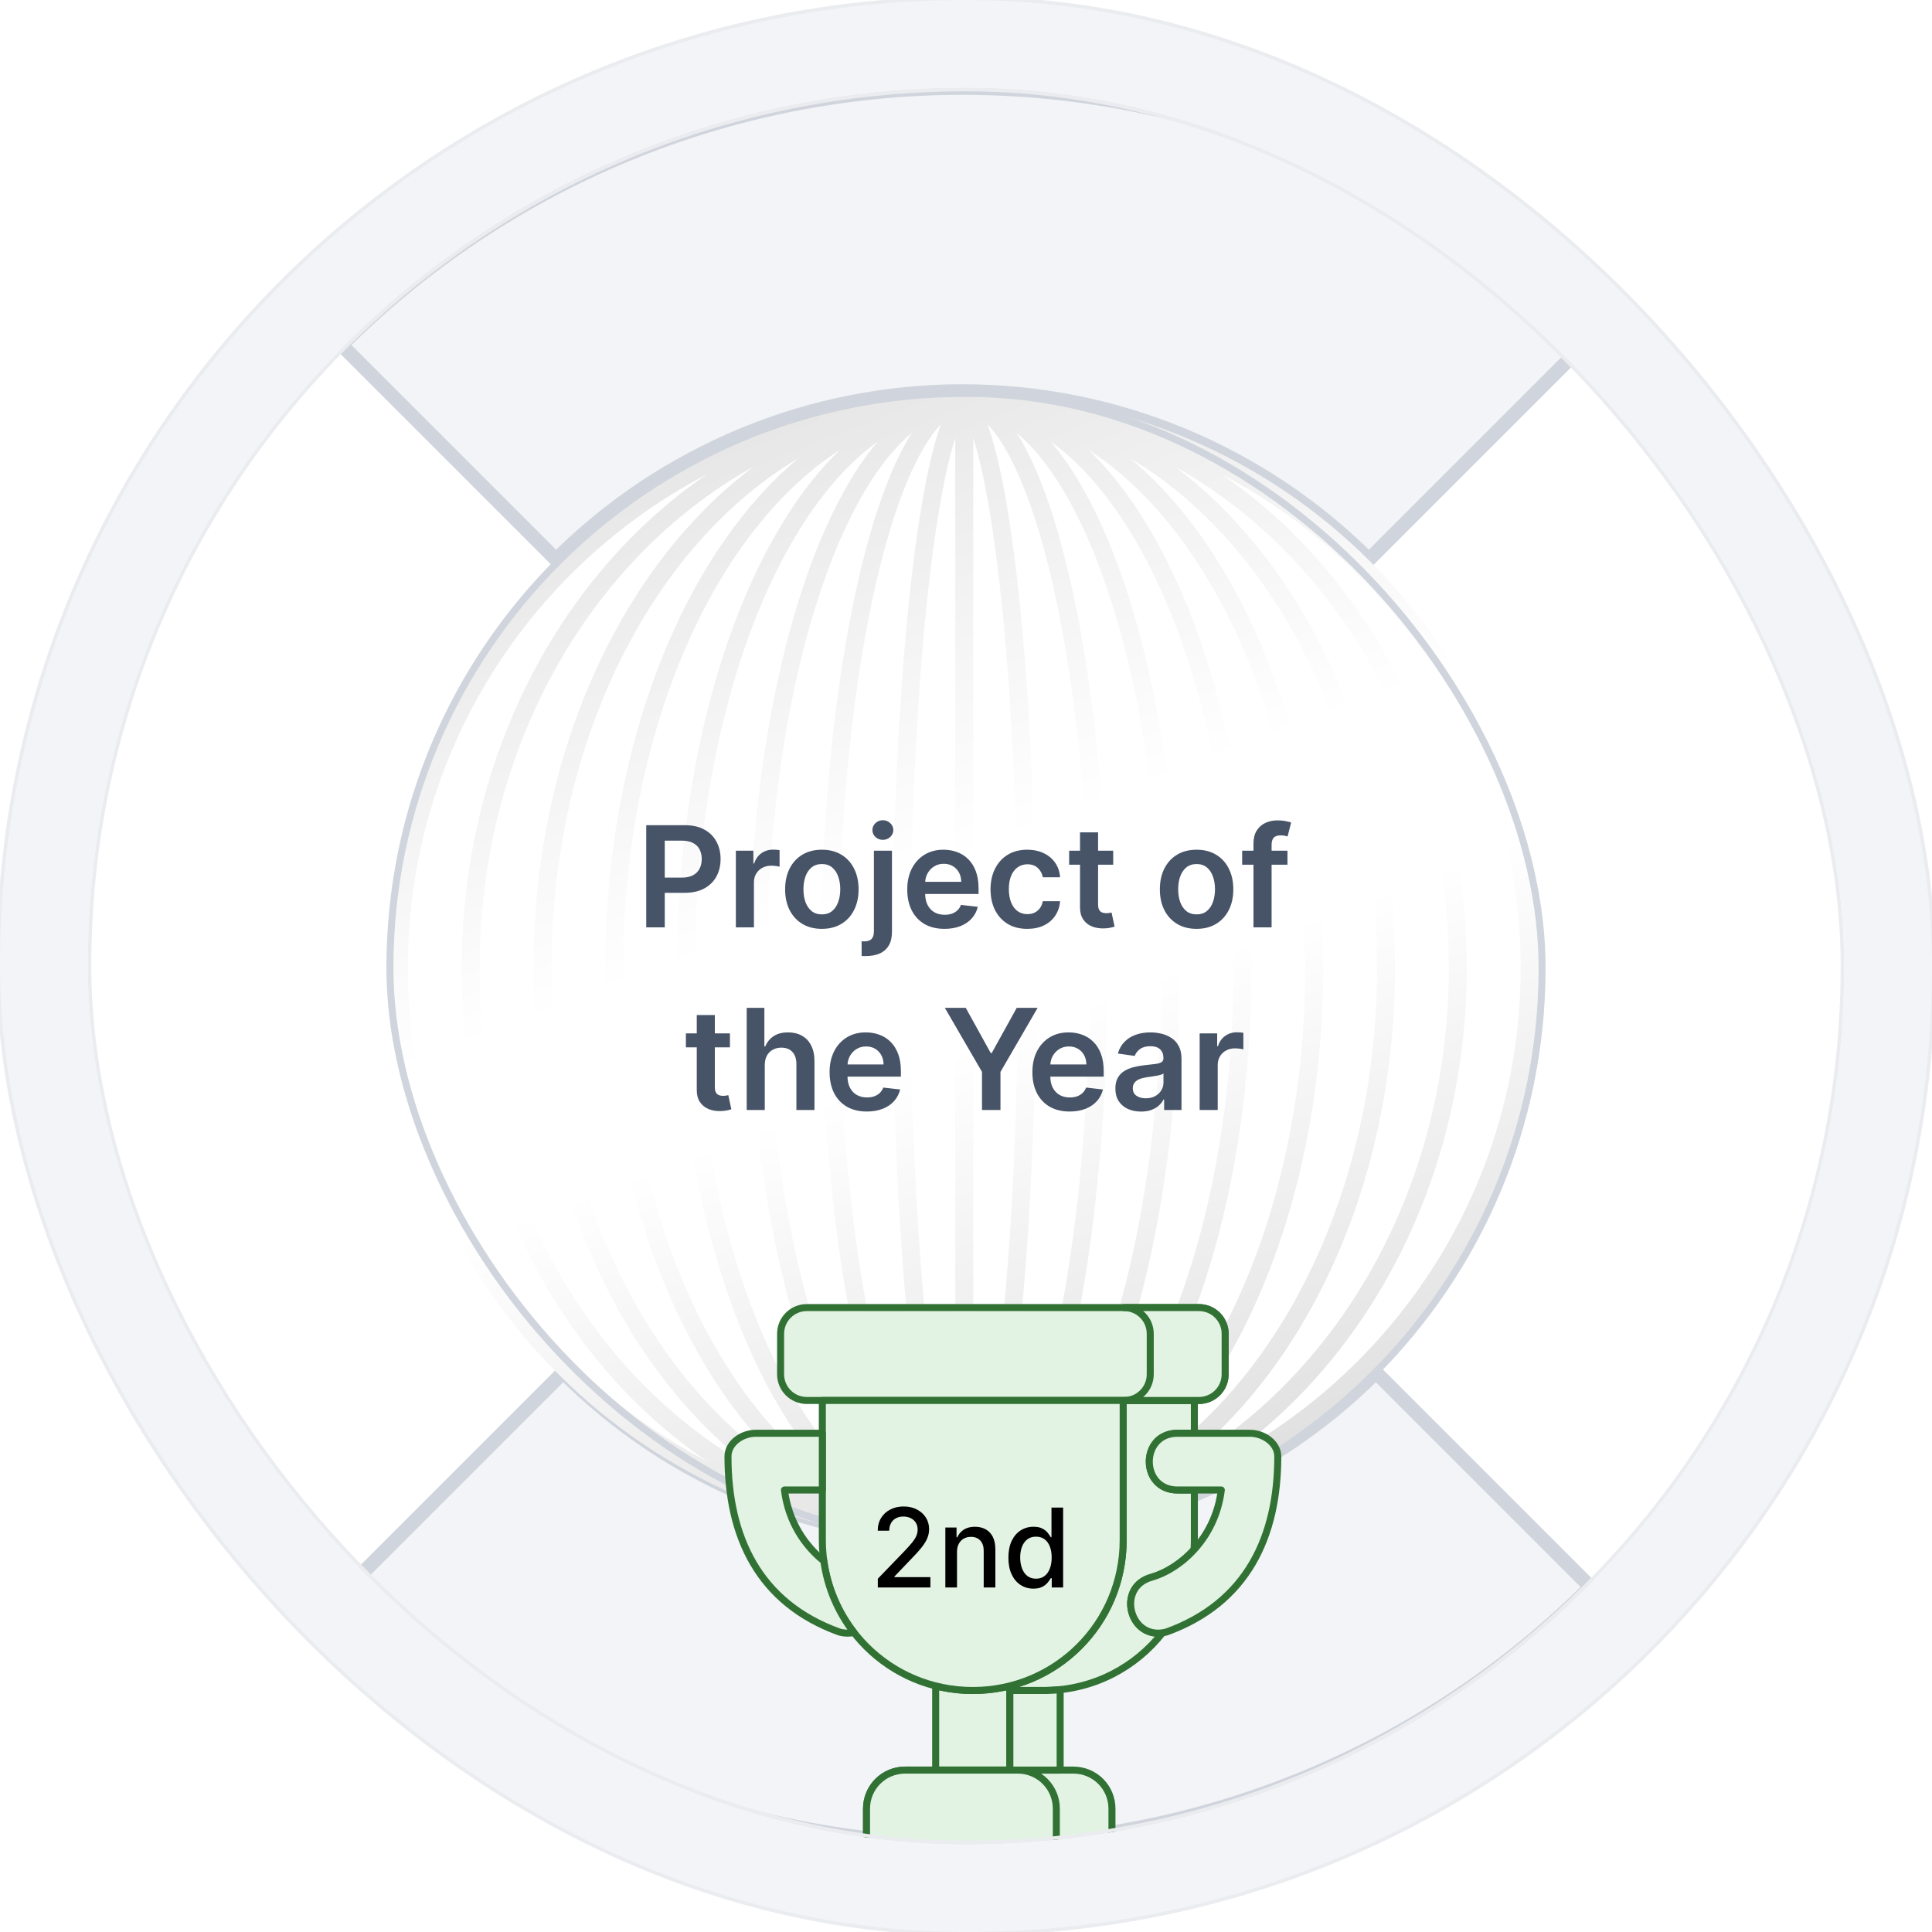 <svg width="550" height="550" viewBox="0 0 550 550" fill="none" xmlns="http://www.w3.org/2000/svg">
<rect x="-0.5" y="-0.5" width="551" height="551" rx="275.5" fill="#F2F4F7"/>
<g clip-path="url(#clip0_3249_9293)">
<rect x="25" y="25" width="500" height="500" rx="250" fill="white"/>
<mask id="path-4-outside-1_3249_9293" maskUnits="userSpaceOnUse" x="94.223" y="23" width="362" height="505" fill="black">
<rect fill="white" x="94.223" y="23" width="362" height="505"/>
<path fill-rule="evenodd" clip-rule="evenodd" d="M274 25C207.696 25 144.107 51.339 97.223 98.223L158.305 159.305C188.99 128.621 230.606 111.383 274 111.383C317.394 111.383 359.01 128.621 389.695 159.305L450.777 98.223C403.893 51.339 340.304 25 274 25ZM276 525C342.304 525 405.893 498.661 452.777 451.777L391.695 390.695C361.011 421.379 319.394 438.617 276 438.617C232.606 438.617 190.99 421.379 160.306 390.695L99.224 451.777C146.108 498.661 209.696 525 276 525Z"/>
</mask>
<path fill-rule="evenodd" clip-rule="evenodd" d="M274 25C207.696 25 144.107 51.339 97.223 98.223L158.305 159.305C188.99 128.621 230.606 111.383 274 111.383C317.394 111.383 359.01 128.621 389.695 159.305L450.777 98.223C403.893 51.339 340.304 25 274 25ZM276 525C342.304 525 405.893 498.661 452.777 451.777L391.695 390.695C361.011 421.379 319.394 438.617 276 438.617C232.606 438.617 190.99 421.379 160.306 390.695L99.224 451.777C146.108 498.661 209.696 525 276 525Z" fill="#F2F4F7"/>
<path d="M97.223 98.223L95.809 96.809L94.395 98.223L95.809 99.637L97.223 98.223ZM274 25V27V25ZM158.305 159.305L156.891 160.719L158.305 162.133L159.72 160.719L158.305 159.305ZM274 111.383V109.383V111.383ZM389.695 159.305L388.28 160.719L389.695 162.133L391.109 160.719L389.695 159.305ZM450.777 98.223L452.191 99.637L453.605 98.223L452.191 96.808L450.777 98.223ZM452.777 451.777L454.191 453.191L455.605 451.777L454.191 450.362L452.777 451.777ZM276 525V527V525ZM391.695 390.695L393.109 389.28L391.695 387.866L390.281 389.28L391.695 390.695ZM276 438.617V440.617V438.617ZM160.306 390.695L161.72 389.28L160.306 387.866L158.892 389.28L160.306 390.695ZM99.224 451.777L97.809 450.363L96.395 451.777L97.809 453.191L99.224 451.777ZM98.638 99.637C145.147 53.128 208.226 27 274 27V23C207.165 23 143.068 49.549 95.809 96.809L98.638 99.637ZM159.72 157.891L98.638 96.809L95.809 99.637L156.891 160.719L159.72 157.891ZM274 109.383C230.076 109.383 187.95 126.832 156.891 157.891L159.72 160.719C190.029 130.41 231.137 113.383 274 113.383V109.383ZM391.109 157.891C360.05 126.831 317.924 109.383 274 109.383V113.383C316.863 113.383 357.971 130.41 388.28 160.719L391.109 157.891ZM449.362 96.808L388.28 157.891L391.109 160.719L452.191 99.637L449.362 96.808ZM274 27C339.774 27 402.853 53.128 449.362 99.637L452.191 96.808C404.932 49.549 340.835 23 274 23V27ZM451.363 450.362C404.854 496.871 341.774 523 276 523V527C342.835 527 406.932 500.45 454.191 453.191L451.363 450.362ZM390.281 392.109L451.363 453.191L454.191 450.362L393.109 389.28L390.281 392.109ZM276 440.617C319.925 440.617 362.05 423.168 393.109 392.109L390.281 389.28C359.972 419.589 318.864 436.617 276 436.617V440.617ZM158.892 392.109C189.951 423.168 232.076 440.617 276 440.617V436.617C233.137 436.617 192.029 419.589 161.72 389.28L158.892 392.109ZM100.638 453.191L161.72 392.109L158.892 389.28L97.809 450.363L100.638 453.191ZM276 523C210.227 523 147.147 496.872 100.638 450.363L97.809 453.191C145.069 500.45 209.166 527 276 527V523Z" fill="#D0D5DD" mask="url(#path-4-outside-1_3249_9293)"/>
<rect x="111" y="112" width="328" height="327" rx="163.5" fill="white"/>
<path fill-rule="evenodd" clip-rule="evenodd" d="M438 275.5C438 185.201 364.799 112 274.5 112C184.201 112 111 185.201 111 275.5C111 365.799 184.201 439 274.5 439C364.799 439 438 365.799 438 275.5ZM254.062 275.5C254.062 347.252 259.84 408.21 267.876 430.222C266.359 428.649 264.719 426.48 262.988 423.552C258.456 415.885 254.198 404.45 250.554 389.873C243.285 360.797 238.734 320.357 238.734 275.5C238.734 230.643 243.285 190.203 250.554 161.127C254.198 146.55 258.456 135.115 262.988 127.448C264.719 124.52 266.359 122.351 267.876 120.778C259.84 142.79 254.062 203.748 254.062 275.5ZM286.012 423.552C284.281 426.48 282.641 428.649 281.124 430.222C289.16 408.21 294.938 347.252 294.938 275.5C294.938 203.748 289.16 142.79 281.124 120.778C282.641 122.351 284.281 124.52 286.012 127.448C290.544 135.115 294.802 146.55 298.446 161.127C305.715 190.203 310.266 230.643 310.266 275.5C310.266 320.357 305.715 360.797 298.446 389.873C294.802 404.45 290.544 415.885 286.012 423.552ZM259.574 427.756C257.871 426.348 256.164 424.687 254.458 422.762C247.684 415.122 241.352 403.777 235.93 389.318C225.1 360.438 218.297 320.199 218.297 275.5C218.297 230.801 225.1 190.562 235.93 161.682C241.352 147.223 247.684 135.878 254.458 128.238C256.164 126.313 257.871 124.652 259.574 123.244C244.381 147.092 233.625 206.272 233.625 275.5C233.625 344.728 244.381 403.908 259.574 427.756ZM289.426 427.756C291.129 426.348 292.836 424.687 294.542 422.762C301.316 415.122 307.648 403.777 313.07 389.318C323.9 360.438 330.703 320.199 330.703 275.5C330.703 230.801 323.9 190.562 313.07 161.682C307.648 147.223 301.316 135.878 294.542 128.238C292.836 126.313 291.129 124.652 289.426 123.244C304.619 147.092 315.375 206.272 315.375 275.5C315.375 344.728 304.619 403.908 289.426 427.756ZM221.264 388.827C229.563 405.424 239.362 417.768 249.893 425.3C228.283 400.021 213.188 342.461 213.188 275.5C213.188 208.539 228.283 150.979 249.893 125.7C239.362 133.232 229.563 145.576 221.264 162.173C206.895 190.912 197.859 230.972 197.859 275.5C197.859 320.028 206.895 360.088 221.264 388.827ZM327.736 388.827C319.437 405.424 309.638 417.768 299.107 425.3C320.717 400.021 335.812 342.461 335.812 275.5C335.812 208.539 320.717 150.979 299.107 125.7C309.638 133.232 319.437 145.576 327.736 162.173C342.105 190.912 351.141 230.972 351.141 275.5C351.141 320.028 342.105 360.088 327.736 388.827ZM239.101 422.919C227.001 415.127 215.945 403.395 206.575 388.404C188.666 359.749 177.422 319.845 177.422 275.5C177.422 231.155 188.666 191.251 206.575 162.596C215.945 147.605 227.001 135.873 239.101 128.081C211.678 154.469 192.75 210.564 192.75 275.5C192.75 340.436 211.678 396.531 239.101 422.919ZM309.899 422.919C321.999 415.127 333.055 403.395 342.425 388.404C360.334 359.749 371.578 319.845 371.578 275.5C371.578 231.155 360.334 191.251 342.425 162.596C333.055 147.605 321.999 135.873 309.899 128.081C337.322 154.469 356.25 210.564 356.25 275.5C356.25 340.436 337.322 396.531 309.899 422.919ZM191.879 388.046C202.108 401.685 214.108 412.737 227.321 420.569C194.631 393.297 172.312 338.569 172.312 275.5C172.312 212.431 194.631 157.703 227.321 130.431C214.108 138.263 202.108 149.315 191.879 162.954C170.412 191.575 156.984 231.349 156.984 275.5C156.984 319.651 170.412 359.425 191.879 388.046ZM357.121 388.046C346.892 401.686 334.892 412.737 321.679 420.569C354.369 393.297 376.688 338.569 376.688 275.5C376.688 212.431 354.369 157.703 321.679 130.431C334.892 138.263 346.892 149.315 357.121 162.954C378.588 191.575 392.016 231.349 392.016 275.5C392.016 319.651 378.588 359.425 357.121 388.046ZM214.524 418.142C168.571 392.617 136.547 338.65 136.547 275.5C136.547 212.351 168.571 158.383 214.524 132.858C177.135 160.865 151.875 214.249 151.875 275.5C151.875 336.751 177.136 390.135 214.524 418.142ZM334.476 418.142C380.429 392.617 412.453 338.65 412.453 275.5C412.453 212.35 380.429 158.383 334.476 132.858C371.864 160.865 397.125 214.249 397.125 275.5C397.125 336.751 371.864 390.135 334.476 418.142ZM116.109 275.5C116.109 336.548 150.647 389.53 201.249 415.971C159.438 387.432 131.438 335.203 131.438 275.5C131.438 215.797 159.438 163.568 201.249 135.029C150.647 161.47 116.109 214.452 116.109 275.5ZM432.891 275.5C432.891 336.548 398.353 389.53 347.751 415.971C389.562 387.432 417.562 335.203 417.562 275.5C417.562 215.797 389.562 163.568 347.751 135.029C398.353 161.47 432.891 214.452 432.891 275.5ZM283.882 390.478C287.546 361.159 289.828 320.506 289.828 275.5C289.828 230.494 287.546 189.841 283.882 160.522C282.045 145.826 279.884 134.175 277.555 126.297C277.387 125.729 277.221 125.187 277.055 124.67V426.33C277.221 425.813 277.387 425.271 277.555 424.703C279.884 416.825 282.045 405.173 283.882 390.478ZM271.945 124.67V426.33C271.779 425.813 271.613 425.271 271.445 424.703C269.116 416.825 266.955 405.173 265.118 390.478C261.454 361.159 259.172 320.506 259.172 275.5C259.172 230.494 261.454 189.841 265.118 160.522C266.955 145.826 269.116 134.175 271.445 126.297C271.613 125.729 271.779 125.187 271.945 124.67Z" fill="url(#paint0_linear_3249_9293)"/>
<rect x="111" y="112" width="328" height="327" rx="163.5" stroke="#D0D5DD" stroke-width="2"/>
<g clip-path="url(#clip1_3249_9293)">
<path d="M340.007 398.682L319.745 398.684V438.428C319.745 462.144 300.659 481.238 276.946 481.249C279.066 481.249 297.742 481.246 297.997 481.239C311.41 480.994 323.259 474.638 330.929 464.829C321.371 466.234 317.875 451.673 327.892 448.989C331.803 447.864 336.22 445.213 339.913 441.165C339.969 440.262 340.008 439.344 340.008 438.426V424.168H335.386C324.442 424.348 324.442 407.839 335.386 408.02H340.008L340.007 398.682Z" fill="#E3F3E3" stroke="#317234" stroke-width="2" stroke-linecap="round" stroke-linejoin="round"/>
<path d="M266.366 479.943V503.755C266.366 503.808 266.376 503.859 266.378 503.911H287.47C287.472 503.859 287.482 503.808 287.482 503.755V479.943C284.108 480.793 280.572 481.249 276.927 481.249C273.279 481.249 269.742 480.794 266.366 479.943Z" fill="#E3F3E3" stroke="#317234" stroke-width="2" stroke-linecap="round" stroke-linejoin="round"/>
<path d="M229.686 372.244H341.312C345.448 372.244 348.778 375.574 348.778 379.71V391.221C348.778 395.357 345.448 398.687 341.312 398.687H229.686C225.55 398.687 222.22 395.357 222.22 391.221V379.71C222.22 375.574 225.55 372.244 229.686 372.244Z" fill="#E3F3E3" stroke="#317234" stroke-width="2" stroke-linecap="round" stroke-linejoin="round"/>
<path d="M234.106 398.685V438.429C234.106 462.151 253.205 481.249 276.927 481.249C300.649 481.249 319.745 462.151 319.745 438.429V398.685H234.106ZM257.659 503.911C251.576 503.911 246.681 508.807 246.681 514.89V528.755H316.552V514.89C316.552 508.807 311.657 503.911 305.574 503.911H257.659Z" fill="#E3F3E3" stroke="#317234" stroke-width="2" stroke-linecap="round" stroke-linejoin="round"/>
<path d="M257.659 503.911C251.576 503.911 246.681 508.807 246.681 514.889V528.754H300.715V514.889C300.715 508.807 295.819 503.911 289.737 503.911H257.659ZM319.985 372.242C321.019 372.242 322.003 372.45 322.897 372.827C323.79 373.204 324.594 373.749 325.269 374.423C325.944 375.098 326.489 375.902 326.866 376.796C327.242 377.69 327.45 378.673 327.45 379.707V391.219C327.45 392.253 327.242 393.237 326.866 394.13C326.489 395.024 325.944 395.828 325.269 396.503C324.594 397.178 323.79 397.723 322.897 398.099C322.003 398.476 321.019 398.684 319.985 398.684H341.311C345.447 398.684 348.776 395.355 348.776 391.219V379.707C348.776 375.571 345.447 372.242 341.311 372.242H319.985ZM301.802 481.006C300.529 481.143 299.302 481.215 297.998 481.239C297.87 481.243 292.084 481.243 287.483 481.244V503.756C287.483 503.808 287.472 503.859 287.471 503.911H301.789C301.791 503.859 301.802 503.808 301.802 503.756V481.006Z" fill="#E3F3E3" stroke="#317234" stroke-width="2" stroke-linecap="round" stroke-linejoin="round"/>
<path d="M215.183 408.02C211.285 408.021 207.242 410.75 207.242 414.64C207.242 437.38 215.948 456.301 238.922 464.594C240.46 465.006 241.843 465.015 243.081 464.724C238.595 458.95 235.573 451.986 234.524 444.372C229.162 440.086 224.443 433.26 223.317 424.168H234.106V408.02H215.183Z" fill="#E3F3E3" stroke="#317234" stroke-width="2" stroke-linecap="round" stroke-linejoin="round"/>
<path d="M335.387 408.021C324.443 407.841 324.443 424.349 335.387 424.169H347.682C345.964 438.055 335.87 446.697 327.894 448.991C317.49 451.778 321.671 467.385 332.076 464.597C355.05 456.304 363.757 437.381 363.757 414.641C363.757 410.8 359.714 408.022 355.816 408.021H335.387Z" fill="#E3F3E3" stroke="#317234" stroke-width="2" stroke-linecap="round" stroke-linejoin="round"/>
<g filter="url(#filter0_d_3249_9293)">
<path d="M249.893 445.836V443.348L257.591 435.373C258.413 434.506 259.09 433.747 259.623 433.096C260.164 432.437 260.567 431.811 260.834 431.218C261.101 430.626 261.234 429.997 261.234 429.33C261.234 428.575 261.056 427.923 260.701 427.375C260.345 426.82 259.86 426.394 259.246 426.098C258.631 425.794 257.939 425.643 257.169 425.643C256.354 425.643 255.643 425.809 255.036 426.142C254.429 426.476 253.962 426.946 253.636 427.553C253.311 428.16 253.148 428.871 253.148 429.686H249.871C249.871 428.301 250.189 427.09 250.826 426.054C251.463 425.017 252.337 424.213 253.448 423.643C254.558 423.066 255.821 422.777 257.235 422.777C258.664 422.777 259.923 423.062 261.012 423.632C262.108 424.195 262.963 424.965 263.578 425.942C264.192 426.912 264.499 428.008 264.499 429.23C264.499 430.074 264.34 430.9 264.022 431.707C263.711 432.514 263.167 433.414 262.389 434.406C261.612 435.391 260.53 436.587 259.146 437.994L254.625 442.726V442.892H264.866V445.836H249.893ZM272.441 435.706V445.836H269.12V428.775H272.308V431.552H272.519C272.912 430.648 273.526 429.923 274.363 429.375C275.207 428.827 276.27 428.553 277.551 428.553C278.713 428.553 279.732 428.797 280.605 429.286C281.479 429.767 282.157 430.485 282.638 431.441C283.119 432.396 283.36 433.577 283.36 434.984V445.836H280.039V435.384C280.039 434.147 279.717 433.181 279.073 432.485C278.428 431.781 277.543 431.43 276.418 431.43C275.648 431.43 274.963 431.596 274.363 431.929C273.771 432.263 273.3 432.751 272.952 433.396C272.612 434.032 272.441 434.802 272.441 435.706ZM294.201 446.169C292.824 446.169 291.594 445.817 290.513 445.114C289.439 444.403 288.595 443.392 287.981 442.082C287.373 440.764 287.07 439.183 287.07 437.339C287.07 435.495 287.377 433.918 287.992 432.607C288.614 431.296 289.465 430.293 290.547 429.597C291.628 428.901 292.853 428.553 294.223 428.553C295.282 428.553 296.134 428.73 296.778 429.086C297.429 429.434 297.933 429.841 298.288 430.308C298.651 430.774 298.933 431.185 299.133 431.541H299.333V423.088H302.654V445.836H299.41V443.181H299.133C298.933 443.544 298.644 443.959 298.266 444.425C297.896 444.892 297.385 445.299 296.733 445.647C296.082 445.995 295.238 446.169 294.201 446.169ZM294.934 443.337C295.889 443.337 296.696 443.085 297.355 442.581C298.022 442.07 298.525 441.363 298.866 440.46C299.214 439.557 299.388 438.505 299.388 437.305C299.388 436.121 299.218 435.084 298.877 434.195C298.537 433.307 298.037 432.614 297.378 432.118C296.719 431.622 295.904 431.374 294.934 431.374C293.934 431.374 293.101 431.633 292.435 432.152C291.768 432.67 291.265 433.377 290.924 434.273C290.591 435.169 290.424 436.18 290.424 437.305C290.424 438.446 290.595 439.471 290.935 440.382C291.276 441.293 291.779 442.015 292.446 442.548C293.12 443.074 293.949 443.337 294.934 443.337Z" fill="black"/>
</g>
</g>
<path d="M183.971 264V234.909H194.88C197.115 234.909 198.99 235.326 200.505 236.159C202.03 236.992 203.18 238.138 203.957 239.597C204.743 241.045 205.136 242.693 205.136 244.54C205.136 246.405 204.743 248.062 203.957 249.511C203.171 250.96 202.011 252.101 200.477 252.935C198.942 253.759 197.053 254.17 194.809 254.17H187.579V249.838H194.099C195.406 249.838 196.476 249.611 197.309 249.156C198.142 248.702 198.758 248.077 199.156 247.281C199.563 246.486 199.766 245.572 199.766 244.54C199.766 243.508 199.563 242.598 199.156 241.812C198.758 241.027 198.138 240.416 197.295 239.98C196.461 239.535 195.387 239.312 194.07 239.312H189.241V264H183.971ZM209.486 264V242.182H214.472V245.818H214.699C215.097 244.559 215.778 243.588 216.744 242.906C217.72 242.215 218.832 241.869 220.082 241.869C220.366 241.869 220.684 241.884 221.034 241.912C221.394 241.931 221.692 241.964 221.929 242.011V246.741C221.711 246.666 221.366 246.599 220.892 246.543C220.428 246.476 219.978 246.443 219.543 246.443C218.605 246.443 217.762 246.647 217.014 247.054C216.276 247.452 215.693 248.006 215.267 248.716C214.841 249.426 214.628 250.245 214.628 251.173V264H209.486ZM233.964 264.426C231.833 264.426 229.987 263.957 228.424 263.02C226.862 262.082 225.649 260.771 224.788 259.085C223.935 257.4 223.509 255.43 223.509 253.176C223.509 250.922 223.935 248.948 224.788 247.253C225.649 245.558 226.862 244.241 228.424 243.304C229.987 242.366 231.833 241.898 233.964 241.898C236.094 241.898 237.941 242.366 239.504 243.304C241.066 244.241 242.273 245.558 243.126 247.253C243.987 248.948 244.418 250.922 244.418 253.176C244.418 255.43 243.987 257.4 243.126 259.085C242.273 260.771 241.066 262.082 239.504 263.02C237.941 263.957 236.094 264.426 233.964 264.426ZM233.992 260.307C235.147 260.307 236.113 259.99 236.89 259.355C237.666 258.711 238.244 257.849 238.623 256.77C239.011 255.69 239.205 254.488 239.205 253.162C239.205 251.827 239.011 250.619 238.623 249.54C238.244 248.451 237.666 247.584 236.89 246.94C236.113 246.296 235.147 245.974 233.992 245.974C232.808 245.974 231.824 246.296 231.038 246.94C230.261 247.584 229.679 248.451 229.29 249.54C228.912 250.619 228.722 251.827 228.722 253.162C228.722 254.488 228.912 255.69 229.29 256.77C229.679 257.849 230.261 258.711 231.038 259.355C231.824 259.99 232.808 260.307 233.992 260.307ZM248.783 242.182H253.925V265.25C253.925 266.822 253.626 268.119 253.03 269.142C252.433 270.165 251.571 270.927 250.445 271.429C249.318 271.931 247.949 272.182 246.339 272.182C246.15 272.182 245.975 272.177 245.814 272.168C245.653 272.168 245.478 272.163 245.288 272.153V267.963C245.43 267.973 245.558 267.977 245.672 267.977C245.786 267.987 245.904 267.991 246.027 267.991C247.012 267.991 247.717 267.75 248.143 267.267C248.57 266.794 248.783 266.098 248.783 265.179V242.182ZM251.339 239.085C250.516 239.085 249.81 238.815 249.223 238.276C248.645 237.726 248.357 237.068 248.357 236.301C248.357 235.525 248.645 234.866 249.223 234.327C249.81 233.777 250.516 233.503 251.339 233.503C252.154 233.503 252.85 233.777 253.428 234.327C254.015 234.866 254.308 235.525 254.308 236.301C254.308 237.068 254.015 237.726 253.428 238.276C252.85 238.815 252.154 239.085 251.339 239.085ZM268.871 264.426C266.684 264.426 264.795 263.972 263.204 263.062C261.622 262.144 260.406 260.847 259.553 259.17C258.701 257.485 258.275 255.501 258.275 253.219C258.275 250.974 258.701 249.005 259.553 247.31C260.415 245.605 261.618 244.279 263.161 243.332C264.705 242.376 266.518 241.898 268.602 241.898C269.946 241.898 271.215 242.116 272.408 242.551C273.611 242.977 274.672 243.64 275.59 244.54C276.518 245.439 277.247 246.585 277.778 247.977C278.308 249.36 278.573 251.008 278.573 252.92V254.497H260.69V251.031H273.644C273.635 250.046 273.422 249.17 273.005 248.403C272.588 247.627 272.006 247.016 271.258 246.571C270.519 246.126 269.657 245.903 268.673 245.903C267.621 245.903 266.698 246.159 265.903 246.67C265.107 247.172 264.487 247.835 264.042 248.659C263.606 249.473 263.384 250.368 263.374 251.344V254.369C263.374 255.638 263.606 256.727 264.07 257.636C264.534 258.536 265.183 259.227 266.016 259.71C266.85 260.184 267.825 260.42 268.942 260.42C269.691 260.42 270.368 260.316 270.974 260.108C271.58 259.89 272.105 259.573 272.55 259.156C272.996 258.74 273.332 258.223 273.559 257.608L278.36 258.148C278.057 259.417 277.479 260.525 276.627 261.472C275.784 262.409 274.705 263.138 273.388 263.659C272.072 264.17 270.567 264.426 268.871 264.426ZM292.44 264.426C290.262 264.426 288.392 263.948 286.83 262.991C285.277 262.035 284.079 260.714 283.236 259.028C282.402 257.333 281.986 255.383 281.986 253.176C281.986 250.96 282.412 249.005 283.264 247.31C284.116 245.605 285.319 244.279 286.872 243.332C288.435 242.376 290.281 241.898 292.412 241.898C294.183 241.898 295.75 242.224 297.114 242.878C298.487 243.522 299.58 244.436 300.395 245.619C301.209 246.794 301.673 248.167 301.787 249.739H296.872C296.673 248.687 296.2 247.812 295.452 247.111C294.713 246.401 293.723 246.045 292.483 246.045C291.432 246.045 290.509 246.33 289.713 246.898C288.918 247.456 288.297 248.261 287.852 249.312C287.417 250.364 287.199 251.623 287.199 253.091C287.199 254.578 287.417 255.856 287.852 256.926C288.288 257.987 288.899 258.806 289.685 259.384C290.48 259.952 291.413 260.236 292.483 260.236C293.241 260.236 293.918 260.094 294.514 259.81C295.12 259.516 295.627 259.095 296.034 258.545C296.441 257.996 296.721 257.329 296.872 256.543H301.787C301.664 258.086 301.209 259.455 300.423 260.648C299.637 261.831 298.567 262.759 297.213 263.432C295.859 264.095 294.268 264.426 292.44 264.426ZM316.904 242.182V246.159H304.362V242.182H316.904ZM307.458 236.955H312.6V257.438C312.6 258.129 312.704 258.659 312.913 259.028C313.13 259.388 313.415 259.634 313.765 259.767C314.115 259.9 314.504 259.966 314.93 259.966C315.252 259.966 315.545 259.942 315.81 259.895C316.085 259.848 316.293 259.805 316.435 259.767L317.302 263.787C317.027 263.882 316.634 263.986 316.123 264.099C315.621 264.213 315.005 264.279 314.276 264.298C312.988 264.336 311.828 264.142 310.796 263.716C309.764 263.28 308.945 262.608 308.339 261.699C307.742 260.79 307.449 259.653 307.458 258.29V236.955ZM340.643 264.426C338.513 264.426 336.666 263.957 335.104 263.02C333.541 262.082 332.329 260.771 331.467 259.085C330.615 257.4 330.189 255.43 330.189 253.176C330.189 250.922 330.615 248.948 331.467 247.253C332.329 245.558 333.541 244.241 335.104 243.304C336.666 242.366 338.513 241.898 340.643 241.898C342.774 241.898 344.621 242.366 346.183 243.304C347.746 244.241 348.953 245.558 349.805 247.253C350.667 248.948 351.098 250.922 351.098 253.176C351.098 255.43 350.667 257.4 349.805 259.085C348.953 260.771 347.746 262.082 346.183 263.02C344.621 263.957 342.774 264.426 340.643 264.426ZM340.672 260.307C341.827 260.307 342.793 259.99 343.57 259.355C344.346 258.711 344.924 257.849 345.303 256.77C345.691 255.69 345.885 254.488 345.885 253.162C345.885 251.827 345.691 250.619 345.303 249.54C344.924 248.451 344.346 247.584 343.57 246.94C342.793 246.296 341.827 245.974 340.672 245.974C339.488 245.974 338.503 246.296 337.717 246.94C336.941 247.584 336.358 248.451 335.97 249.54C335.591 250.619 335.402 251.827 335.402 253.162C335.402 254.488 335.591 255.69 335.97 256.77C336.358 257.849 336.941 258.711 337.717 259.355C338.503 259.99 339.488 260.307 340.672 260.307ZM366.513 242.182V246.159H353.616V242.182H366.513ZM356.84 264V240.122C356.84 238.654 357.143 237.433 357.749 236.457C358.365 235.482 359.189 234.753 360.221 234.27C361.253 233.787 362.399 233.545 363.658 233.545C364.549 233.545 365.339 233.616 366.031 233.759C366.722 233.901 367.233 234.028 367.565 234.142L366.542 238.119C366.324 238.053 366.049 237.987 365.718 237.92C365.387 237.845 365.017 237.807 364.61 237.807C363.654 237.807 362.977 238.039 362.579 238.503C362.191 238.957 361.996 239.611 361.996 240.463V264H356.84ZM207.803 294.182V298.159H195.26V294.182H207.803ZM198.357 288.955H203.499V309.438C203.499 310.129 203.603 310.659 203.811 311.028C204.029 311.388 204.313 311.634 204.663 311.767C205.014 311.9 205.402 311.966 205.828 311.966C206.15 311.966 206.444 311.942 206.709 311.895C206.983 311.848 207.192 311.805 207.334 311.767L208.2 315.787C207.926 315.882 207.533 315.986 207.021 316.099C206.519 316.213 205.904 316.279 205.175 316.298C203.887 316.336 202.727 316.142 201.695 315.716C200.662 315.28 199.843 314.608 199.237 313.699C198.641 312.79 198.347 311.653 198.357 310.29V288.955ZM217.714 303.216V316H212.572V286.909H217.6V297.889H217.856C218.367 296.658 219.158 295.687 220.228 294.977C221.308 294.258 222.681 293.898 224.347 293.898C225.862 293.898 227.183 294.215 228.31 294.849C229.437 295.484 230.308 296.412 230.924 297.634C231.549 298.855 231.862 300.347 231.862 302.108V316H226.719V302.903C226.719 301.436 226.341 300.295 225.583 299.48C224.835 298.656 223.784 298.244 222.43 298.244C221.521 298.244 220.706 298.443 219.987 298.841C219.276 299.229 218.718 299.793 218.31 300.531C217.913 301.27 217.714 302.165 217.714 303.216ZM246.762 316.426C244.575 316.426 242.685 315.972 241.094 315.062C239.513 314.144 238.296 312.847 237.444 311.17C236.592 309.485 236.165 307.501 236.165 305.219C236.165 302.974 236.592 301.005 237.444 299.31C238.306 297.605 239.508 296.279 241.052 295.332C242.595 294.376 244.409 293.898 246.492 293.898C247.837 293.898 249.106 294.116 250.299 294.551C251.502 294.977 252.562 295.64 253.481 296.54C254.409 297.439 255.138 298.585 255.668 299.977C256.199 301.36 256.464 303.008 256.464 304.92V306.497H238.58V303.031H251.535C251.525 302.046 251.312 301.17 250.896 300.403C250.479 299.627 249.897 299.016 249.148 298.571C248.41 298.126 247.548 297.903 246.563 297.903C245.512 297.903 244.589 298.159 243.793 298.67C242.998 299.172 242.378 299.835 241.933 300.659C241.497 301.473 241.274 302.368 241.265 303.344V306.369C241.265 307.638 241.497 308.727 241.961 309.636C242.425 310.536 243.074 311.227 243.907 311.71C244.74 312.184 245.716 312.42 246.833 312.42C247.581 312.42 248.258 312.316 248.864 312.108C249.47 311.89 249.996 311.573 250.441 311.156C250.886 310.74 251.222 310.223 251.45 309.608L256.251 310.148C255.948 311.417 255.37 312.525 254.518 313.472C253.675 314.409 252.595 315.138 251.279 315.659C249.963 316.17 248.457 316.426 246.762 316.426ZM268.974 286.909H274.926L282.043 299.778H282.327L289.443 286.909H295.395L284.812 305.148V316H279.557V305.148L268.974 286.909ZM304.496 316.426C302.309 316.426 300.42 315.972 298.829 315.062C297.247 314.144 296.031 312.847 295.178 311.17C294.326 309.485 293.9 307.501 293.9 305.219C293.9 302.974 294.326 301.005 295.178 299.31C296.04 297.605 297.243 296.279 298.786 295.332C300.33 294.376 302.143 293.898 304.227 293.898C305.571 293.898 306.84 294.116 308.033 294.551C309.236 294.977 310.297 295.64 311.215 296.54C312.143 297.439 312.872 298.585 313.403 299.977C313.933 301.36 314.198 303.008 314.198 304.92V306.497H296.315V303.031H309.269C309.26 302.046 309.047 301.17 308.63 300.403C308.213 299.627 307.631 299.016 306.883 298.571C306.144 298.126 305.282 297.903 304.298 297.903C303.246 297.903 302.323 298.159 301.528 298.67C300.732 299.172 300.112 299.835 299.667 300.659C299.231 301.473 299.009 302.368 298.999 303.344V306.369C298.999 307.638 299.231 308.727 299.695 309.636C300.159 310.536 300.808 311.227 301.641 311.71C302.475 312.184 303.45 312.42 304.567 312.42C305.316 312.42 305.993 312.316 306.599 312.108C307.205 311.89 307.73 311.573 308.175 311.156C308.621 310.74 308.957 310.223 309.184 309.608L313.985 310.148C313.682 311.417 313.104 312.525 312.252 313.472C311.409 314.409 310.33 315.138 309.013 315.659C307.697 316.17 306.192 316.426 304.496 316.426ZM324.827 316.44C323.444 316.44 322.199 316.194 321.091 315.702C319.992 315.2 319.121 314.461 318.477 313.486C317.843 312.51 317.526 311.308 317.526 309.878C317.526 308.647 317.753 307.629 318.207 306.824C318.662 306.019 319.282 305.375 320.068 304.892C320.854 304.409 321.74 304.045 322.724 303.798C323.719 303.543 324.746 303.358 325.807 303.244C327.085 303.112 328.122 302.993 328.918 302.889C329.713 302.776 330.291 302.605 330.651 302.378C331.02 302.141 331.205 301.777 331.205 301.284V301.199C331.205 300.129 330.887 299.3 330.253 298.713C329.618 298.126 328.705 297.832 327.511 297.832C326.252 297.832 325.253 298.107 324.514 298.656C323.785 299.205 323.293 299.854 323.037 300.602L318.236 299.92C318.615 298.595 319.24 297.487 320.111 296.597C320.982 295.697 322.047 295.025 323.307 294.58C324.566 294.125 325.958 293.898 327.483 293.898C328.534 293.898 329.58 294.021 330.622 294.267C331.664 294.513 332.616 294.92 333.477 295.489C334.339 296.047 335.03 296.81 335.551 297.776C336.081 298.741 336.347 299.949 336.347 301.398V316H331.403V313.003H331.233C330.92 313.609 330.48 314.177 329.912 314.707C329.353 315.228 328.648 315.65 327.795 315.972C326.953 316.284 325.963 316.44 324.827 316.44ZM326.162 312.662C327.194 312.662 328.089 312.458 328.847 312.051C329.604 311.634 330.187 311.085 330.594 310.403C331.01 309.722 331.219 308.978 331.219 308.173V305.602C331.058 305.735 330.783 305.858 330.395 305.972C330.016 306.085 329.59 306.185 329.116 306.27C328.643 306.355 328.174 306.431 327.71 306.497C327.246 306.563 326.844 306.62 326.503 306.668C325.736 306.772 325.049 306.942 324.443 307.179C323.837 307.416 323.359 307.747 323.009 308.173C322.658 308.59 322.483 309.13 322.483 309.793C322.483 310.74 322.829 311.455 323.52 311.938C324.211 312.42 325.092 312.662 326.162 312.662ZM341.517 316V294.182H346.503V297.818H346.73C347.128 296.559 347.81 295.588 348.776 294.906C349.751 294.215 350.864 293.869 352.114 293.869C352.398 293.869 352.715 293.884 353.065 293.912C353.425 293.931 353.723 293.964 353.96 294.011V298.741C353.742 298.666 353.397 298.599 352.923 298.543C352.459 298.476 352.009 298.443 351.574 298.443C350.636 298.443 349.794 298.647 349.045 299.054C348.307 299.452 347.724 300.006 347.298 300.716C346.872 301.426 346.659 302.245 346.659 303.173V316H341.517Z" fill="#475467"/>
</g>
<rect x="25.5" y="25.5" width="499" height="499" rx="249.5" stroke="#EAECF0"/>
<rect x="-0.5" y="-0.5" width="551" height="551" rx="275.5" stroke="#EAECF0"/>
<defs>
<filter id="filter0_d_3249_9293" x="242.051" y="421.039" width="68.422" height="39.031" filterUnits="userSpaceOnUse" color-interpolation-filters="sRGB">
<feFlood flood-opacity="0" result="BackgroundImageFix"/>
<feColorMatrix in="SourceAlpha" type="matrix" values="0 0 0 0 0 0 0 0 0 0 0 0 0 0 0 0 0 0 127 0" result="hardAlpha"/>
<feOffset dy="6.082"/>
<feGaussianBlur stdDeviation="3.91"/>
<feComposite in2="hardAlpha" operator="out"/>
<feColorMatrix type="matrix" values="0 0 0 0 0 0 0 0 0 0 0 0 0 0 0 0 0 0 0.2 0"/>
<feBlend mode="normal" in2="BackgroundImageFix" result="effect1_dropShadow_3249_9293"/>
<feBlend mode="normal" in="SourceGraphic" in2="effect1_dropShadow_3249_9293" result="shape"/>
</filter>
<linearGradient id="paint0_linear_3249_9293" x1="205.523" y1="127.328" x2="328.148" y2="449.219" gradientUnits="userSpaceOnUse">
<stop stop-color="#E7E7E7"/>
<stop offset="0.389" stop-color="white"/>
<stop offset="0.535" stop-color="white"/>
<stop offset="1" stop-color="#DCDCDC"/>
</linearGradient>
<clipPath id="clip0_3249_9293">
<rect x="25" y="25" width="500" height="500" rx="250" fill="white"/>
</clipPath>
<clipPath id="clip1_3249_9293">
<rect width="159" height="159" fill="white" transform="translate(206 371)"/>
</clipPath>
</defs>
</svg>
